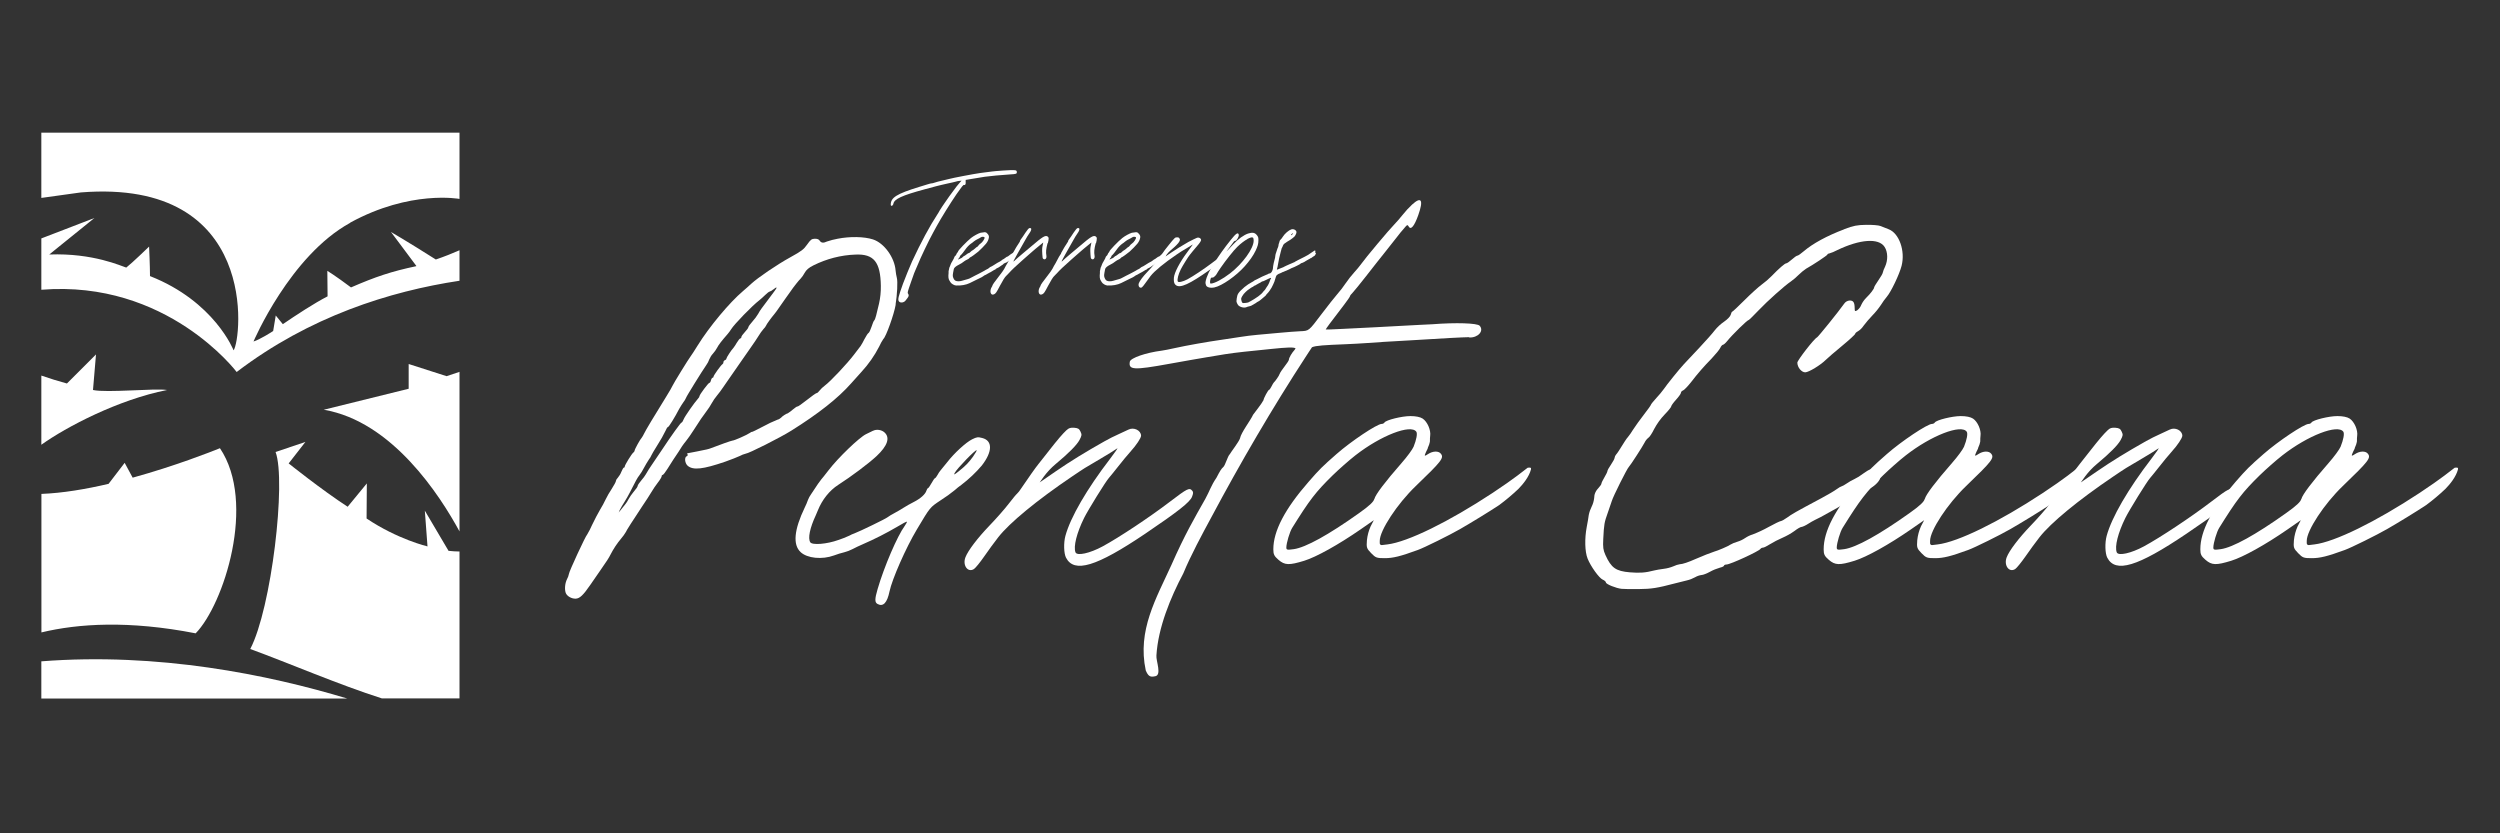 <svg xmlns="http://www.w3.org/2000/svg" id="Capa_1" viewBox="0 0 300 100"><rect x="0" y="0" width="300" height="100" fill="#333333" stroke="none"/><defs><style>      .st0 {        fill: #fff;      }    </style></defs><g><path class="st0" d="M11.16,46.79l.36-4.26-3.49,3.49c-1.03-.28-2.06-.6-3.07-.95v8.3c2.99-2.14,9.25-5.42,15.09-6.57-1.46-.23-7.24.37-8.89,0Z"></path><path class="st0" d="M49.04,43.69v2.96s-10.19,2.52-10.19,2.52c8.22,1.39,13.95,10.29,16.29,14.6v-19.15l-1.55.52-4.55-1.46Z"></path><path class="st0" d="M42.02,26.72c7.23-3.96,13.12-2.85,13.12-2.85v-7.95H4.96v7.83l4.75-.66c21.47-1.71,19.28,17.63,18.32,18.95,0,0-2.28-5.86-10.03-8.91,0-1.2-.11-3.54-.11-3.54,0,0-2.02,1.96-2.74,2.52-.55-.16-3.96-1.77-9.24-1.57l5.42-4.38-6.37,2.45v6.16c15.09-1.22,23.44,9.87,23.44,9.87,8.73-6.66,18.38-9.69,26.74-10.95v-3.66c-.84.37-1.81.76-2.84,1.11-3.6-2.28-5.38-3.3-5.38-3.3l3.04,4.07s0,.02-.01.03c-2.98.63-4.89,1.27-7.83,2.55-1.89-1.42-2.84-1.99-2.84-1.99l.03,3.06c-1.58.81-3.84,2.29-5.37,3.34l-.85-1.04-.31,1.86c-.12.09-1.62,1.04-2.36,1.26,0,0,4.37-10.28,11.6-14.24Z"></path><path class="st0" d="M4.96,79.36v4.46h36.7c-9.51-2.87-22.69-5.55-36.7-4.46Z"></path><path class="st0" d="M53.83,66.11l-2.85-4.83.32,4.29s-3.59-.85-7.31-3.35l.03-4.21-2.3,2.8c-3.1-2.01-7.08-5.2-7.08-5.2l2.01-2.58-3.58,1.21c1.29,3.48-.49,18.77-3.04,23.64,4.49,1.64,10.73,4.32,15.8,5.93h9.31v-17.63c-.43,0-.86-.03-1.31-.08Z"></path><path class="st0" d="M26.38,53.79c-1.06.43-5.38,2.13-10.46,3.53l-.96-1.78-1.93,2.52c-2.72.64-5.52,1.11-8.06,1.21v16.62c4.41-1.06,10.48-1.46,18.51.11,3.37-3.45,7.33-15.67,2.91-22.22Z"></path></g><g><path class="st0" d="M107.48,36.57c-.19,1.14-1.17,3.87-1.48,4.11-.19.28-.35.58-.49.89-.57,1.11-1.29,2.14-2.13,3.05-.38.42-.94,1.04-1.24,1.38-1.59,1.8-3.92,3.63-7.17,5.67-1.35.85-5.15,2.76-5.49,2.77-.24.06-.47.15-.69.27-.29.14-1.08.45-1.76.69-2.68.92-3.86,1.05-4.51.49-.34-.3-.42-1.01-.12-1.14.11-.04.15-.14.11-.21-.04-.07-.07-.13-.05-.14.02,0,.53-.1,1.15-.22,1.21-.24,1.39-.28,1.68-.39,1-.39,2.49-.92,2.61-.92.21,0,1.72-.67,2.05-.9.15-.11.28-.17.28-.14,0,.03.61-.26,1.36-.66.55-.3,1.11-.57,1.69-.8.17-.04.32-.13.45-.25.12-.16.66-.51.8-.52.21-.13.41-.28.59-.44.28-.24.54-.41.58-.38.04.03.53-.31,1.11-.77.58-.46,1.11-.84,1.19-.84.08,0,.22-.13.32-.27.19-.24.42-.45.66-.63.7-.52,2.69-2.64,3.53-3.75.38-.51.74-.97.77-1.01.16-.25.31-.52.44-.79.21-.4.43-.74.51-.77.07-.03.23-.36.35-.73s.26-.72.32-.76c.06-.04.16-.3.23-.58.07-.28.23-.93.35-1.44.16-.7.23-1.41.22-2.13-.04-2.87-.84-3.86-3.05-3.76-1.75.06-3.46.51-5.03,1.29-.59.3-.85.52-1.08.93-.13.24-.29.47-.47.67-.18.16-.86,1.01-1.2,1.52-.13.19-.4.57-.6.84-.2.27-.54.76-.77,1.1s-.5.71-.6.82c-.31.36-.96,1.25-.96,1.33-.08.16-.18.3-.31.42-.22.26-.42.53-.59.82-.15.26-.62.95-1.03,1.53-.41.58-.86,1.22-.99,1.42-.9,1.31-1.79,2.59-1.84,2.65-.04.04-.22.3-.4.58-.24.35-.49.7-.76,1.02-.23.28-.44.58-.61.89-.18.33-.39.65-.62.95-.52.69-.76,1.05-1.53,2.25-.31.49-.73,1.09-.93,1.33-.17.21-.34.43-.49.65-.13.22-.59.94-1.04,1.59-.15.22-.47.73-.71,1.12-.24.39-.5.72-.57.72-.08.02-.13.09-.12.16,0,.09-.19.42-.45.75s-.6.84-.78,1.15c-.18.31-.67,1.07-1.1,1.7-1.11,1.67-1.96,3-1.96,3.08-.17.28-.35.54-.56.78-.51.6-.94,1.26-1.3,1.96-.16.33-.48.84-1.18,1.83-.39.56-.85,1.23-1.25,1.81-.84,1.22-1.25,1.6-1.72,1.63-.49.03-1.06-.29-1.21-.68-.16-.44-.1-1.16.15-1.66.11-.2.19-.41.23-.63,0-.25,2-4.57,2.19-4.73.22-.37.42-.75.59-1.15.28-.59.72-1.43.97-1.85.24-.39.46-.79.65-1.2.21-.43.45-.85.72-1.25.29-.45.52-.88.52-.97.03-.15.11-.28.22-.38.18-.22.33-.46.43-.72.11-.28.25-.51.31-.51.07,0,.11-.07.1-.13,0-.17.85-1.56,1.04-1.68.08-.06.14-.15.15-.25,0-.14.68-1.37.83-1.5.11-.16.21-.32.29-.5.2-.42,1.15-2.01,2.67-4.46.37-.59.7-1.17.74-1.28.08-.22,1.95-3.26,2.19-3.56.09-.11.46-.68.83-1.28,1.4-2.26,3.83-5.17,5.45-6.54.29-.25.74-.64.98-.87.79-.73,3.09-2.3,4.69-3.18,1.36-.75,1.62-.95,2.03-1.54.41-.58.54-.68.91-.69.3,0,.48.06.59.23.18.28.45.31.88.1.42-.14.84-.25,1.28-.33,1.47-.29,3.18-.26,4.23.08,1.34.43,2.6,2.17,2.72,3.74.03.3.08.59.15.88.12.43.04,2.01-.15,3.18ZM92.79,34.73c-.12.12-.27.2-.43.26-.07,0-.32.19-.55.42-.22.22-.45.42-.69.62-.82.62-3.02,2.88-3.39,3.49-.13.2-.26.39-.42.57-.72.82-1.1,1.32-1.24,1.61-.14.27-.32.51-.52.74-.19.2-.33.44-.44.69-.08.24-.2.46-.35.67-.51.73-2.44,3.85-2.43,3.93-.08.19-.19.37-.32.53-.18.26-.35.53-.51.81-.51.99-1.24,2.17-1.34,2.17-.07,0-.19.19-.28.42-.28.57-.59,1.13-.94,1.67-.43.69-.78,1.28-.78,1.32-.07.17-.16.32-.28.47-.22.33-.42.68-.61,1.03-.16.31-.34.61-.55.89-.21.25-.45.69-1.12,2.02-.17.34-.48.88-.69,1.21-.19.29-.37.6-.53.91l-.14.32.26-.32c.14-.18.37-.47.52-.65.16-.2.3-.41.41-.64.15-.26.32-.52.51-.75.19-.24.41-.52.47-.6.06-.08.1-.17.12-.27,0-.06.21-.38.48-.69.18-.2.34-.42.48-.65.23-.4.47-.79.74-1.17.41-.61.96-1.42,1.23-1.82,1.09-1.65,2.22-3.22,2.32-3.23.06,0,.18-.18.26-.4.13-.34,1.26-1.96,1.75-2.51.08-.07.13-.17.15-.27,0-.17,1.08-1.61,1.19-1.59.06.01.14-.12.18-.29.04-.17.13-.31.19-.32.07,0,.12-.06.12-.13,0-.15.93-1.44,1.09-1.51.07-.05.11-.14.1-.22,0-.11.08-.21.18-.25.11-.04.19-.13.18-.2,0-.11.64-1.09.83-1.26.15-.19.28-.4.4-.61.17-.29.37-.54.44-.54.08-.02.13-.09.12-.16,0-.09.19-.36.42-.6s.42-.5.42-.58c0-.08.22-.39.51-.71.25-.28.48-.58.67-.9.12-.23.26-.45.41-.65.14-.18.47-.62.74-.99s.63-.86.82-1.1c.37-.48.29-.56-.17-.17Z"></path><path class="st0" d="M104.78,51.69c.4-.21,1.02-.12,1.37.21.68.63.35,1.6-.96,2.83-.94.88-3.05,2.46-4.61,3.46-1.03.66-1.92,1.77-2.43,3.04-.07.18-.19.45-.25.59-.72,1.54-.97,2.77-.67,3.25.23.37,1.99.23,3.37-.27.45-.15.89-.32,1.32-.52.19-.11.39-.2.6-.27.69-.26,3.74-1.74,3.97-1.93.25-.18.52-.34.79-.48.33-.17.83-.47,1.13-.66.3-.19.85-.51,1.24-.7.81-.41,1.39-.93,1.52-1.36.05-.16.14-.3.19-.3s.24-.27.42-.6c.18-.33.37-.6.42-.6s.18-.17.3-.38c.1-.2.23-.39.37-.56.09-.1.44-.53.79-.97.86-1.11,2.25-2.38,2.99-2.75.57-.28.69-.3,1.22-.16,1.26.32,1.24,1.64-.05,3.3-.73.86-1.55,1.63-2.45,2.32-.28.19-.54.41-.79.63-.53.43-1.08.83-1.65,1.19-1.37.92-1.26.78-2.91,3.54-1.31,2.19-2.97,5.96-3.28,7.44-.28,1.36-.76,1.86-1.43,1.5-.35-.19-.35-.58,0-1.78.79-2.71,2.36-6.36,3.26-7.6.17-.24.29-.47.26-.5s-.53.22-1.11.58c-1.36.8-2.76,1.51-4.21,2.14-.37.16-.91.41-1.2.57-.31.16-.65.29-.99.38-.42.1-.83.23-1.23.38-1.44.53-3.22.35-4.02-.4-.95-.89-.78-2.68.5-5.35.15-.3.28-.6.39-.92.09-.23.21-.45.36-.66.69-1.06,1.15-1.72,1.23-1.79.05-.04.45-.55.9-1.13,1.12-1.46,3.65-3.9,4.47-4.3.37-.18.74-.36.86-.42h0ZM116.81,54.72c.25-.35.42-.66.39-.69-.12-.12-2.35,2.18-2.63,2.71-.15.28-.08.26.47-.18.84-.67,1.22-1.06,1.77-1.83Z"></path><path class="st0" d="M127.99,51.62c.27-.26.47-.32.91-.29.47.04.6.12.76.46.18.38.16.47-.12,1.01-.32.6-1.29,1.58-2.89,2.91-.51.43-.96.91-1.36,1.44l-.53.74,1.99-1.37c1.78-1.22,3.38-2.2,5.85-3.6.42-.24,1.18-.62,1.68-.84.49-.22,1.01-.46,1.14-.53.64-.32,1.49.09,1.51.73,0,.28-.55,1.12-1.31,1.96-.32.35-.98,1.15-1.48,1.79-.51.64-.98,1.23-1.07,1.32-.37.4-2.5,3.84-2.98,4.81-.88,1.78-1.3,3.44-1.03,4.12.18.46,1.72.12,3.27-.72,1.99-1.08,5.63-3.5,8.03-5.33,2.15-1.64,2.37-1.75,2.72-1.33.13.16.12.31-.04.72-.25.64-1.7,1.78-5.62,4.43-5.87,3.96-8.52,4.76-9.5,2.87-.26-.5-.3-1.78-.07-2.62.6-2.22,2.58-5.63,5.38-9.27.6-.79.98-1.34.83-1.22-.15.12-1.02.66-1.92,1.19-2.15,1.26-1.92,1.12-3.51,2.19-4.2,2.84-7.49,5.55-8.84,7.28-.44.56-1.2,1.6-1.69,2.31s-1.04,1.38-1.22,1.5c-.73.48-1.4-.43-1.03-1.4.31-.81,1.45-2.31,2.88-3.8.81-.84,1.86-2.03,2.33-2.65.47-.61.91-1.14.96-1.16.19-.19.36-.4.5-.63.9-1.33,1.77-2.56,2.09-2.95.18-.23.75-.94,1.27-1.61,1.04-1.33,1.6-1.99,2.11-2.47h0Z"></path><path class="st0" d="M176.3,40.46c-.22,0-1.26.04-2.32.1-1.05.07-3.17.19-4.71.28-3.34.19-3.55.2-5.16.32-.69.05-1.9.12-2.71.15-2.47.1-3.51.16-3.96.36-.13.2-.26.4-.4.6-.06.09-.16.25-.28.43-4.1,6.29-7.9,12.81-11.43,19.43-1.06,1.96-2.45,4.53-3.33,6.67-1.54,2.9-3.03,6.52-3.23,9.85-.07.65.71,2.44-.21,2.51-.55.12-.78-.03-1.07-.71-1.03-4.81,1.25-8.63,3.09-12.68,1.6-3.63,2.73-5.55,4.06-7.91.53-.96.67-1.56,1.34-2.54.43-.83.57-1.06.82-1.28.25-.24.51-1.28.77-1.53.22-.37,1.09-1.48,1.23-1.91.14-.71,1.24-2.11,1.57-2.83.33-.46.99-1.26,1.25-1.75,0-.2.56-1.24.67-1.24.12,0,.49-.84.56-.87.18-.15.68-.89.69-1.01.18-.47,1.12-1.49,1.13-1.75,0-.21.36-.82.67-1.15.04-.06.08-.13.13-.19-.17-.17-1.04-.13-2.88.06-1.07.11-2.54.26-3.29.34s-1.79.21-2.32.3c-.53.09-1.51.26-2.17.36-.67.11-2.69.46-4.5.79-4.29.78-4.91.74-4.73-.26.08-.44,1.93-1.08,3.82-1.32.25-.03.96-.17,1.58-.31,1.39-.31,3.93-.76,5.63-1,.7-.1,1.72-.25,2.25-.34.53-.09,1.44-.2,2.01-.25.57-.05,1.75-.16,2.64-.24.88-.08,1.99-.17,2.48-.19,1.11-.05,1.02.02,2.61-2.08.74-.98,1.59-2.05,1.88-2.38.36-.41.7-.85,1-1.3.31-.46.66-.89,1.03-1.31.31-.33.59-.68.86-1.04.4-.59,3.41-4.18,3.94-4.7.23-.23.68-.75,1-1.15.35-.44.73-.86,1.14-1.24,1.12-1.02,1.39-.56.74,1.27-.48,1.34-.89,1.82-1.15,1.36-.12-.22-.18-.21-.38.02-.5.57-.82.96-1.1,1.34-.17.22-.76.98-1.32,1.67s-1.6,2.02-2.31,2.93-1.44,1.8-1.61,1.98c-.18.17-.32.36-.32.42,0,.06-.33.54-.73,1.06-1.64,2.13-2.21,2.91-2.18,2.94.02.02.89-.02,1.94-.07,1.05-.06,2.85-.15,3.99-.2,1.14-.06,2.65-.14,3.35-.18.7-.04,1.64-.09,2.07-.11.43-.01,1.09-.05,1.44-.07,2.83-.22,5.4-.14,5.68.18.55.62-.19,1.45-1.25,1.41Z"></path><path class="st0" d="M183.72,56.32c-.23.89-.94,1.77-1.51,2.35-.73.69-1.5,1.34-2.31,1.94-1.18.78-3.2,2.02-4.69,2.88-1.23.71-4.32,2.24-5.08,2.51-2.08.76-2.97.98-3.95.98-.97,0-1.1-.04-1.64-.6-.54-.56-.58-.67-.51-1.55.06-.58.21-1.15.45-1.68l.38-.73-1.61,1.12c-2.63,1.82-5.29,3.3-6.74,3.75-1.82.56-2.34.54-3.09-.11-.52-.45-.62-.66-.62-1.27,0-2.18,1.38-4.83,4.23-8.09,1.36-1.56,1.63-1.82,3.36-3.34,1.73-1.52,4.85-3.61,5.41-3.61.13,0,.26-.06.34-.17.18-.3,2.09-.77,3.11-.77.65,0,1.18.11,1.47.3.56.37,1.01,1.39.9,2.09-.06.4.02.64-.08.87-.03.21-.2.47-.23.67-.12.22-.22.44-.31.67-.07.21,0,.2.38-.05.55-.36,1.23-.39,1.51-.05.43.51.12.9-2.99,3.89-2.23,2.14-4.34,5.35-4.33,6.59v.28c0,.06.03.13.08.17.05.04.11.06.18.05l.66-.08c2.42-.29,7.36-2.71,12.61-6.17,1.15-.76,2.48-1.69,2.98-2.08.35-.27.82-.64,1.24-.95.04,0,.09,0,.13-.02h0s.02,0,.02,0c0,0,.04,0,.07,0,.04,0,.1.02.11.02,0,0,.01,0,.02,0h0s.03.02.05.04c0,.04,0,.08,0,.12ZM164.93,59.87c.12-.51,1.25-2.01,3.27-4.32.66-.75,1.29-1.61,1.43-1.94.34-.84.48-1.58.33-1.8-.65-.95-4.28.46-7.31,2.83-.77.6-2,1.69-2.73,2.4-2.03,1.99-2.77,2.95-4.86,6.31-.29.46-.69,1.8-.7,2.34,0,.3.09.32.89.21,1.43-.2,4.18-1.72,7.83-4.32,1.27-.9,1.76-1.37,1.84-1.72Z"></path><path class="st0" d="M221.34,27.49c1.08-.41,1.5-.49,2.61-.51.73-.01,1.49.05,1.7.14.21.09.65.26.99.39,1.26.48,2.01,2.6,1.55,4.39-.27,1.04-1.26,3.11-1.77,3.71-.26.31-.49.63-.7.97-.31.46-.66.89-1.04,1.28-.38.39-.73.81-1.06,1.24-.17.26-.4.49-.66.65-.18.09-.34.23-.34.31s-.71.73-1.58,1.45c-.87.72-1.75,1.47-1.94,1.67-.63.63-2.04,1.49-2.47,1.5-.45,0-.94-.59-.95-1.16,0-.28,2.03-2.9,2.36-3.03.13-.05,2.65-3.17,3.24-4.02.15-.24.4-.39.68-.41.44,0,.59.22.6.91,0,.4.04.42.3.27.22-.17.39-.39.49-.65.15-.33.36-.62.62-.88.49-.47.93-1.06.93-1.23,0-.06.23-.45.51-.85.28-.4.51-.8.51-.87.06-.26.16-.5.28-.74.37-.8.35-1.77-.05-2.39-.7-1.09-2.95-.93-5.69.39-.32.17-.65.31-.99.41-.09,0-.16.05-.19.13-.04.11-1.69,1.21-2.54,1.68-.32.22-.62.46-.9.74-.29.29-.6.56-.94.8-.73.49-2.8,2.33-3.87,3.46-.59.62-1.13,1.15-1.17,1.15-.18,0-1.99,1.78-2.6,2.54-.2.25-.41.43-.5.44-.08,0-.24.17-.33.38-.1.21-.57.78-1.05,1.29-.87.88-1.68,1.81-2.43,2.79-.41.52-.85.98-.99,1.03-.13.04-.23.14-.25.28,0,.1-.26.47-.58.82-.32.35-.58.71-.58.8,0,.09-.36.54-.81,1-.49.51-.9,1.09-1.24,1.72-.24.49-.54.96-.68,1.04-.2.16-.36.36-.47.59-.23.46-1.73,2.78-1.89,2.92-.21.19-1.88,3.53-2.04,4.08-.06.21-.28.85-.49,1.43-.41,1.14-.45,1.35-.54,3.14-.05,1.01-.01,1.31.26,1.92.7,1.55,1.25,1.94,2.94,2.08,1.2.1,1.85.05,2.94-.23.2-.05.7-.14,1.11-.19.42-.05.82-.16,1.21-.32.23-.11.47-.19.72-.23.31,0,1.08-.26,1.92-.64.66-.3,2-.82,2.23-.88.37-.09,1.75-.68,1.9-.82.26-.15.54-.27.83-.35.34-.1.66-.25.96-.45.28-.19.59-.34.92-.44.65-.25,1.29-.55,1.9-.89.7-.39,1.36-.7,1.47-.71s.44-.19.77-.43c.54-.4.95-.64,4.12-2.33.73-.39,1.55-.87,1.8-1.06.25-.19.53-.34.6-.35s.38-.17.66-.37c.27-.19.56-.35.86-.49.37-.18.71-.39,1.03-.64.38-.28.78-.52.89-.52.37,0,1.19.65,1.2.96,0,.33-.58.97-1.17,1.27-.58.29-1.93,1.1-2.5,1.49-.28.2-1.09.67-1.78,1.05-.69.38-1.46.8-1.7.94-.24.13-.54.28-.66.33-.28.14-.55.29-.81.46-.32.21-.69.38-.82.39-.13,0-.51.22-.84.48-.46.33-.95.6-1.47.83-.51.22-1.01.48-1.49.77-.34.22-.72.41-.84.41-.12,0-.23.06-.3.15-.17.28-3.6,1.86-4.06,1.87-.17,0-.31.07-.31.14,0,.07-.22.18-.49.24-.41.12-.81.28-1.19.49-.38.21-.84.39-1.01.39-.28.04-.54.13-.78.27-.31.17-.64.3-.99.38-.28.06-.96.23-1.48.37-2.05.54-2.77.66-4.3.67-.88.01-1.8,0-2.05-.03-.67-.07-1.87-.56-1.88-.76,0-.1-.18-.26-.38-.34-.44-.19-1.45-1.6-1.82-2.53-.33-.83-.37-2.4-.1-3.81.11-.57.22-1.21.24-1.42.07-.35.19-.69.35-1.01.16-.32.26-.67.3-1.03,0-.46.18-.87.59-1.29.15-.16.28-.36.28-.44,0-.08.16-.42.36-.75s.36-.67.36-.75c0-.09.19-.44.43-.78.24-.35.43-.71.43-.81.02-.15.08-.28.18-.39.12-.14.22-.29.32-.44.58-.95,1-1.58,1.09-1.65.22-.27.42-.56.6-.86.27-.42.87-1.26,1.33-1.85.46-.59.84-1.12.84-1.18,0-.05.3-.43.66-.82.32-.34.62-.7.9-1.08.3-.46,1.83-2.36,2.39-2.96.23-.25,1.06-1.14,1.86-1.98.79-.84,1.62-1.78,1.84-2.08.32-.4.7-.75,1.12-1.04.42-.29.76-.64.81-.85.05-.2.13-.36.18-.36.05,0,.72-.63,1.47-1.38.75-.75,1.69-1.6,2.05-1.86.43-.31.83-.66,1.2-1.03.88-.91,1.59-1.53,1.76-1.53.09,0,.39-.21.67-.46s.57-.46.66-.46c.09,0,.44-.24.77-.53,1.09-.93,2.78-1.85,4.84-2.63h0Z"></path><path class="st0" d="M249.76,56.32c-.23.89-.94,1.77-1.51,2.35-.73.69-1.5,1.34-2.31,1.94-1.18.78-3.2,2.02-4.69,2.88-1.23.71-4.32,2.24-5.08,2.51-2.08.76-2.97.98-3.95.98-.97,0-1.1-.04-1.64-.6-.54-.56-.58-.67-.51-1.55.06-.58.21-1.15.45-1.68l.38-.73-1.61,1.12c-2.63,1.82-5.29,3.3-6.74,3.75-1.82.56-2.34.54-3.09-.11-.52-.45-.62-.66-.62-1.27,0-2.18,1.38-4.83,4.23-8.09,1.36-1.56,1.63-1.82,3.36-3.34,1.73-1.52,4.85-3.61,5.41-3.61.13,0,.26-.06.34-.17.18-.3,2.1-.77,3.11-.77.65,0,1.18.11,1.47.3.56.37,1.01,1.39.9,2.09-.06.4.02.64-.08.87-.03.21-.2.47-.23.67-.12.22-.22.44-.31.67-.07.21,0,.2.38-.05.55-.36,1.23-.39,1.51-.05.43.51.12.9-2.99,3.89-2.23,2.14-4.34,5.35-4.33,6.59v.28c0,.06.03.13.08.17.05.04.11.06.18.05l.66-.08c2.42-.29,7.36-2.71,12.61-6.17,1.15-.76,2.48-1.69,2.98-2.08.35-.27.82-.64,1.23-.95.04,0,.09,0,.13-.02h0s.02,0,.02,0c0,0,.04,0,.07,0,.04,0,.1.02.11.02,0,0,.01,0,.02,0h0s.03.02.05.04c0,.04,0,.08,0,.12ZM230.98,59.87c.12-.51,1.25-2.01,3.27-4.32.66-.75,1.29-1.61,1.43-1.94.34-.84.48-1.58.33-1.8-.65-.95-4.28.46-7.31,2.83-.77.6-2,1.69-2.73,2.4-2.03,1.99-2.77,2.95-4.86,6.31-.29.46-.69,1.8-.7,2.34,0,.3.09.32.89.21,1.43-.2,4.18-1.72,7.83-4.32,1.27-.9,1.76-1.37,1.84-1.72Z"></path><path class="st0" d="M252.93,51.62c.27-.26.47-.32.91-.29.47.04.6.12.76.46.18.38.16.47-.12,1.01-.32.6-1.29,1.58-2.89,2.91-.51.43-.96.91-1.36,1.44l-.53.74,2-1.37c1.78-1.22,3.38-2.2,5.85-3.6.42-.24,1.18-.62,1.68-.84.49-.22,1.01-.46,1.14-.53.64-.32,1.49.09,1.51.73,0,.28-.55,1.12-1.31,1.96-.32.35-.98,1.15-1.48,1.79-.51.64-.98,1.23-1.07,1.32-.37.4-2.5,3.84-2.98,4.81-.88,1.78-1.3,3.44-1.03,4.12.18.46,1.72.12,3.27-.72,1.99-1.08,5.63-3.5,8.03-5.33,2.15-1.64,2.37-1.75,2.72-1.33.13.16.12.31-.04.72-.25.64-1.7,1.78-5.62,4.43-5.87,3.96-8.52,4.76-9.5,2.87-.26-.5-.3-1.78-.07-2.62.6-2.22,2.58-5.63,5.38-9.27.6-.79.98-1.34.83-1.22-.15.12-1.02.66-1.92,1.19-2.15,1.26-1.92,1.12-3.51,2.19-4.2,2.84-7.49,5.55-8.84,7.28-.44.56-1.2,1.6-1.69,2.31-.49.7-1.04,1.38-1.22,1.5-.73.48-1.4-.43-1.03-1.4.31-.81,1.45-2.31,2.88-3.8.81-.84,1.86-2.03,2.33-2.65.47-.61.91-1.14.96-1.16.19-.19.36-.4.5-.63.9-1.33,1.77-2.56,2.09-2.95.18-.23.75-.94,1.27-1.61,1.04-1.33,1.6-1.99,2.11-2.47h0Z"></path><path class="st0" d="M294.96,56.32c-.23.89-.94,1.77-1.51,2.35-.73.69-1.5,1.34-2.31,1.94-1.18.78-3.2,2.02-4.69,2.88-1.23.71-4.32,2.24-5.08,2.51-2.08.76-2.97.98-3.95.98-.97,0-1.1-.04-1.64-.6-.54-.56-.58-.67-.51-1.55.06-.58.21-1.15.45-1.68l.38-.73-1.61,1.12c-2.63,1.82-5.29,3.3-6.74,3.75-1.82.56-2.34.54-3.09-.11-.52-.45-.62-.66-.62-1.27,0-2.18,1.38-4.83,4.23-8.09,1.36-1.56,1.63-1.82,3.36-3.34,1.73-1.52,4.85-3.61,5.41-3.61.13,0,.26-.06.34-.17.18-.3,2.09-.77,3.11-.77.65,0,1.18.11,1.47.3.56.37,1.01,1.39.9,2.09-.06.4.02.64-.08.87-.03.21-.2.47-.23.67-.12.22-.22.44-.31.67-.07.21,0,.2.38-.05.55-.36,1.23-.39,1.51-.05.43.51.12.9-2.99,3.89-2.23,2.14-4.34,5.35-4.33,6.59v.28c0,.06.03.13.08.17.05.04.11.06.18.05l.66-.08c2.42-.29,7.36-2.71,12.61-6.17,1.15-.76,2.48-1.69,2.98-2.08.35-.27.82-.64,1.24-.95.04,0,.09,0,.13-.02h0s.02,0,.02,0c0,0,.04,0,.07,0,.04,0,.1.02.11.02,0,0,.01,0,.02,0h0s.03.02.05.04c0,.04,0,.08,0,.12ZM276.17,59.87c.12-.51,1.25-2.01,3.27-4.32.66-.75,1.29-1.61,1.43-1.94.34-.84.48-1.58.33-1.8-.65-.95-4.28.46-7.31,2.83-.77.6-2,1.69-2.73,2.4-2.03,1.99-2.77,2.95-4.86,6.31-.29.46-.69,1.8-.7,2.34,0,.3.09.32.89.21,1.43-.2,4.18-1.72,7.83-4.32,1.27-.9,1.76-1.37,1.84-1.72Z"></path></g><g><path class="st0" d="M122.02,20.67c0,.19-.09.22-.82.26-.99.06-2.46.2-3.02.28-1.09.17-1.4.22-1.83.3l-.47.08v.25c.03.27-.06.41-.2.35-.08-.03-.31.26-.89,1.1-.74,1.08-1.86,2.88-2.39,3.85-.08.14-.25.46-.4.73-.56,1.01-1.54,3.07-1.9,3.97-.09.22-.2.48-.25.58-.09.18-.15.34-.53,1.43-.42,1.21-.44,1.27-.35,1.39.11.16.1.3-.06.51-.08.1-.18.24-.23.3-.2.28-.65.34-.81.11-.15-.21-.08-.53.5-2.14.17-.48.88-2.21,1.08-2.65,1.05-2.26,2.12-4.25,3.04-5.65.1-.14.18-.29.26-.44.1-.17.21-.34.32-.5.15-.21.28-.4.28-.41,0-.02.31-.46.57-.82.08-.1.23-.31.34-.46.33-.47.8-1.07.97-1.24l.16-.17-.28.03c-.13.01-.27.04-.4.08-.13.04-.26.07-.4.1-.15.03-.48.1-.73.16s-.54.12-.65.15c-.18.04-.63.15-1.98.52-2.73.74-3.63,1.16-3.74,1.72-.05.27-.32.37-.32.11,0-.84.72-1.29,3.38-2.11.36-.11.82-.25,1.04-.32.21-.07.43-.12.49-.12.07,0,.15-.02.21-.04.18-.07.77-.23,1.32-.35.28-.06.56-.13.63-.15.28-.09,2.94-.6,3.68-.7.52-.07,1.2-.16,1.4-.18.11-.01.32-.03.47-.05.15-.02.57-.05.93-.07,1.47-.09,1.58-.08,1.58.21Z"></path><path class="st0" d="M121.71,30.33c.08.14.08.3.01.44-.27.28-.59.51-.92.71-.14.04-.4.17-.4.21,0,.02-.09.09-.2.15-.09.05-.18.11-.26.18-.08.06-.17.11-.27.15-.11.05-.2.11-.2.13,0,.03-.03.05-.06.05-.03,0-.18.08-.33.18-.15.1-.3.18-.32.18s-.14.07-.27.15c-.13.08-.25.15-.28.15s-.12.06-.21.13c-.13.09-.26.17-.41.23-.1.04-.2.09-.29.14-.04.03-.23.12-.93.46-.43.21-1.03.32-1.63.29-.22,0-.59-.22-.68-.39-.02-.05-.08-.14-.13-.21-.12-.17-.15-.47-.1-.89,0-.07.01-.15,0-.22.03-.14.06-.29.09-.43.02-.05.04-.1.07-.15.04-.09.08-.19.11-.29.02-.05.05-.1.07-.15.02-.02.03-.04.04-.06.04-.07.12-.22.19-.34s.12-.24.12-.27.05-.11.11-.15c.06-.05.11-.12.14-.2.02-.07.06-.14.11-.19.04-.04.07-.08.09-.14,0-.13,1.04-1.21,1.55-1.62.31-.25.91-.57,1.15-.63.06-.01.23-.04.37-.05l.14-.02s.08.02.12.03h0s.04.02.07.03l.13.13q.2.2.17.44c-.04.27-.15.51-.35.76-.13.17-.7.75-.92.94-.29.25-.91.69-.97.69-.02,0-.07.04-.1.09-.03.05-.15.13-.27.18-.12.05-.23.12-.33.19-.21.17-.44.32-.69.44-.3.14-.56.36-.58.5-.15.74-.15.8-.08,1.02.1.29.23.41.46.44.27.03.43.01.84-.12.2-.06.41-.12.46-.13.1-.02.24-.08.49-.22.1-.06.26-.14.36-.19.1-.05.26-.13.36-.18.1-.05.29-.15.42-.22.3-.16.45-.24.53-.3.05-.03.11-.06.16-.08.09-.04.17-.09.24-.16.08-.07.17-.13.2-.13s.19-.09.36-.2c.14-.1.28-.19.43-.27.27-.13.4-.21.52-.31.06-.06.14-.11.16-.11s.15-.08.27-.18c.12-.1.23-.16.25-.15s.08-.03.15-.09c.15-.13.32-.24.49-.34.03-.02.05-.03.08-.05.02,0,.04.02.07.02.01,0,.02,0,.03,0h0ZM115.08,30.95c-.15.22-.14.24.05.12.07-.04.14-.07.21-.09.03,0,.12-.06.18-.13.07-.07.15-.13.17-.13.06-.02.12-.06.17-.1.27-.21.33-.25.4-.25.04,0,.14-.07.22-.16.07-.07.15-.14.24-.18.05-.02.18-.12.29-.22.11-.11.22-.19.25-.19s.09-.07.15-.15c.07-.1.16-.18.26-.25.22-.13.52-.6.48-.72-.04-.11-.33-.12-.45-.02-.12.08-.25.15-.38.21-.17.08-.33.18-.48.3-.1.09-.21.18-.33.25-.21.14-.52.47-.67.7-.15.23-.5.66-.58.71-.03.02-.06.05-.06.09,0,.03-.05.13-.11.22h0Z"></path><path class="st0" d="M125.71,29.17c-.19.74-.22,1.06-.14,1.53.05.32-.17.53-.38.36-.07-.06-.09-.13-.11-.51-.04-.63-.03-.8.05-1.14.03-.1.05-.21.06-.31-.14.11-.28.22-.42.34-.22.19-.45.38-.51.42-.1.07-.19.15-.28.24-.1.09-.38.34-.63.55s-.46.4-.49.43-.15.14-.29.26c-.58.5-1.26,1.15-1.48,1.41-.11.13-.23.25-.36.37-.12.09-.42.57-.74,1.18-.42.81-.5.92-.71,1.02-.42.2-.58-.43-.24-.93.03-.03.04-.08.05-.12,0-.07.28-.49.8-1.14.27-.34.55-.73.62-.87.12-.24.28-.53.38-.68.03-.04.14-.26.26-.49.09-.18.19-.36.31-.53.05-.06.09-.13.09-.16s.05-.13.12-.24.15-.25.18-.32c.03-.07.07-.13.11-.19.03-.04.1-.15.16-.25.06-.1.15-.24.2-.31.05-.07.09-.15.09-.19,0-.04.02-.08.04-.1.11-.14.22-.29.32-.45.26-.41.34-.51.57-.82.13-.17.27-.22.38-.12.08.08,0,.32-.22.62-.09.12-.19.28-.23.35s-.22.38-.4.7c-.4.7-.55.96-.78,1.38-.1.18-.25.46-.34.62-.17.31-.18.38-.01.21.15-.15.5-.46.98-.86.22-.19.53-.45.69-.58.15-.13.32-.27.37-.31,1.33-1.14,1.65-1.33,1.92-1.17.17.11.18.26.04.82Z"></path><path class="st0" d="M131.49,29.17c-.19.74-.22,1.06-.14,1.53.05.32-.17.53-.38.36-.07-.06-.09-.13-.11-.51-.04-.63-.03-.8.05-1.14.03-.1.05-.21.06-.31-.14.11-.28.22-.42.34-.22.19-.45.38-.51.42-.1.07-.19.15-.28.24-.1.09-.38.34-.63.55s-.46.4-.49.43-.15.14-.29.26c-.58.5-1.26,1.15-1.48,1.41-.11.13-.23.25-.36.37-.12.09-.42.57-.74,1.18-.42.81-.5.92-.71,1.02-.42.2-.58-.43-.24-.93.03-.03.04-.08.05-.12,0-.07.28-.49.8-1.14.27-.34.55-.73.62-.87.12-.24.28-.53.38-.68.03-.04.14-.26.26-.49.09-.18.19-.36.31-.53.05-.06.09-.13.09-.16s.05-.13.12-.24.15-.25.18-.32c.03-.07.07-.13.11-.19.03-.04.1-.15.16-.25.06-.1.15-.24.2-.31.05-.07.09-.15.09-.19,0-.04.02-.08.04-.1.11-.14.22-.29.32-.45.26-.41.34-.51.57-.82.13-.17.27-.22.38-.12.08.08,0,.32-.22.62-.09.12-.19.28-.23.35s-.22.38-.4.7c-.4.7-.55.96-.78,1.38-.1.18-.25.46-.34.62-.17.31-.18.38-.01.21.15-.15.5-.46.98-.86.22-.19.53-.45.69-.58.15-.13.32-.27.37-.31,1.33-1.14,1.65-1.33,1.92-1.17.17.11.18.26.04.82Z"></path><path class="st0" d="M139.87,30.33c.08.14.08.3.01.44-.27.28-.59.51-.92.71-.14.04-.4.17-.4.21,0,.02-.09.09-.2.15-.09.05-.18.11-.26.18-.08.06-.17.11-.27.15-.11.05-.2.11-.2.13,0,.03-.03.05-.06.05-.03,0-.18.08-.33.18-.15.1-.3.18-.32.18s-.14.07-.27.15c-.13.08-.25.15-.28.15s-.12.06-.21.13c-.13.09-.26.17-.41.23-.1.04-.2.09-.29.14-.04.03-.23.12-.93.46-.43.21-1.03.32-1.63.29-.22,0-.59-.22-.68-.39-.02-.05-.08-.14-.13-.21-.12-.17-.15-.47-.1-.89,0-.07.01-.15,0-.22.03-.14.06-.29.09-.43.02-.05.04-.1.07-.15.04-.09.08-.19.11-.29.02-.05.05-.1.07-.15.02-.02.03-.04.04-.06.04-.07.12-.22.19-.34s.12-.24.12-.27.05-.11.11-.15c.06-.05.11-.12.14-.2.02-.07.06-.14.11-.19.04-.04.07-.08.09-.14,0-.13,1.04-1.21,1.55-1.62.31-.25.91-.57,1.15-.63.06-.01.23-.04.37-.05l.14-.02s.08.02.12.03h0s.04.02.07.03l.13.13q.2.2.17.44c-.04.27-.15.51-.35.76-.13.17-.7.75-.92.94-.29.25-.91.69-.97.69-.02,0-.07.04-.1.09-.03.05-.15.13-.27.18-.12.05-.23.12-.33.19-.21.17-.44.32-.69.44-.3.14-.56.36-.58.5-.15.74-.15.8-.08,1.02.1.29.23.41.46.44.27.03.43.01.84-.12.2-.06.41-.12.46-.13.1-.02.24-.08.49-.22.1-.06.26-.14.36-.19.1-.05.26-.13.36-.18.1-.05.29-.15.42-.22.3-.16.45-.24.53-.3.05-.03.11-.06.16-.08.09-.04.17-.09.24-.16.08-.07.17-.13.2-.13s.19-.09.36-.2c.14-.1.28-.19.43-.27.27-.13.4-.21.52-.31.06-.06.14-.11.16-.11s.15-.08.27-.18c.12-.1.23-.16.25-.15s.08-.03.15-.09c.15-.13.32-.24.49-.34.03-.02.05-.03.08-.05.02,0,.04.02.07.02.01,0,.02,0,.03,0h0ZM133.25,30.95c-.15.22-.14.24.05.12.07-.04.14-.07.21-.09.03,0,.12-.06.18-.13.07-.07.15-.13.17-.13.06-.02.12-.06.17-.1.27-.21.33-.25.4-.25.04,0,.14-.07.22-.16.07-.07.15-.14.24-.18.05-.02.18-.12.29-.22.11-.11.22-.19.25-.19s.09-.07.15-.15c.07-.1.16-.18.26-.25.22-.13.52-.6.48-.72-.04-.11-.33-.12-.45-.02-.12.08-.25.15-.38.21-.17.08-.33.18-.48.3-.1.09-.21.18-.33.25-.21.14-.52.47-.67.7-.15.23-.5.66-.58.71-.03.02-.06.05-.06.09,0,.03-.05.13-.11.22h0Z"></path><path class="st0" d="M140.96,28.58c.1-.09.17-.11.32-.1.16.01.21.04.27.16.06.13.06.16-.04.36-.11.21-.46.56-1.02,1.03-.18.15-.34.32-.48.51l-.19.26.71-.48c.63-.43,1.2-.78,2.07-1.28.15-.08.42-.22.59-.3.17-.08.36-.16.41-.19.23-.11.53.03.53.26,0,.1-.2.4-.46.69-.11.13-.35.41-.53.63-.18.23-.35.44-.38.47-.13.14-.89,1.36-1.06,1.71-.31.63-.46,1.22-.37,1.46.06.16.61.04,1.16-.25.7-.38,1.99-1.24,2.85-1.89.76-.58.84-.62.96-.47.05.06.04.11-.01.25-.09.23-.6.63-1.99,1.57-2.08,1.4-3.02,1.69-3.37,1.02-.09-.18-.1-.63-.02-.93.21-.79.91-1.99,1.91-3.29.21-.28.35-.47.29-.43s-.36.23-.68.42c-.76.45-.68.4-1.24.78-1.49,1.01-2.66,1.97-3.13,2.58-.16.2-.43.57-.6.82-.17.25-.37.49-.43.53-.26.17-.5-.15-.37-.5.11-.29.51-.82,1.02-1.35.29-.3.66-.72.83-.94.17-.22.32-.4.34-.41.07-.07.13-.14.18-.22.32-.47.63-.91.74-1.05.07-.08.27-.33.45-.57.37-.47.57-.7.75-.88h0Z"></path><path class="st0" d="M149.81,28.02c.53-.17.81-.1,1.07.27.11.16.13.25.13.55,0,.42-.09.72-.34,1.25-.29.6-.73,1.22-1.3,1.86-1.03,1.16-2.73,2.35-3.64,2.54-.51.11-.96-.02-1.02-.3-.02-.08-.04-.17-.05-.2-.03-.12.09-.62.24-.93.06-.12.11-.24.15-.36,0-.03.44-.8.64-1.11.61-.96,1.17-1.76,2.01-2.81.63-.79.87-.94.95-.62.05.2-.23.7-.4.73-.07,0-.13.04-.18.09-.1.12-.82,1.08-.87,1.16-.05.08.09-.07.78-.81.61-.66,1.26-1.13,1.83-1.32h0ZM149.68,28.7c-.33.17-.79.52-1.21.93-.42.4-1.4,1.64-1.97,2.47-.04.06-.17.25-.29.43-.12.18-.22.34-.22.36s-.08.13-.18.23c-.13.14-.22.19-.34.19-.14,0-.16.02-.21.19-.09.31-.07.53.03.53.42,0,1.4-.52,2.31-1.22,1.51-1.16,2.84-2.99,2.84-3.93,0-.15-.03-.3-.06-.34-.11-.11-.28-.07-.7.14Z"></path><path class="st0" d="M157.91,30.37s0,.02,0,.03c0,.01,0,.03-.01.04-.02.03-.04.07-.05.1,0,.02-.01.03-.02.05,0,0-.01.02-.02.03,0,0,0,0,0,0-.02.02-.04.04-.06.07-.14.08-.27.17-.4.27-.01,0-.02.01-.04.02,0-.01,0-.02,0-.02-.02,0-.04.02-.06.04-.01.02-.14.09-.28.16-.14.07-.28.15-.31.18-.05.06-.43.24-.5.24-.04,0-.07.03-.09.06-.04.04-.08.07-.13.09-.04.02-.18.09-.31.16-.13.07-.27.14-.33.16-.05.02-.2.08-.32.13s-.29.17-.38.19c-.15.04-.62.29-.65.28-.06,0-.11.03-.16.07-.06.04-.13.07-.2.09-.1.03-.19.07-.27.13-.13.08-.17.14-.21.27-.16.56-.22.72-.34.95-.07.15-.15.31-.18.36-.09.18-.38.58-.52.71-.07.07-.14.15-.14.17,0,.03-.07.09-.15.16-.08.06-.26.21-.4.34-.14.13-.33.26-.42.3-.09.04-.17.08-.17.1,0,.02-.11.08-.23.15-.1.05-.19.1-.28.16-.06.06-.36.17-.45.17-.08.01-.15.04-.22.07-.29.14-.82.02-1.04-.24-.06-.08-.1-.17-.14-.26-.07-.17-.07-.21-.02-.55.08-.54.18-.69.93-1.35.28-.23.58-.43.9-.6.09-.04.17-.09.24-.15.04-.04.1-.07.15-.09.07-.02.13-.05.19-.09.19-.12,1.12-.56,1.18-.56.06-.01.11-.04.15-.07.05-.04.11-.06.18-.07.15,0,.3-.17.38-.43.04-.13.06-.25.05-.26,0-.01,0-.12.03-.26.03-.13.06-.28.06-.32,0-.04.05-.22.1-.39.05-.16.08-.32.09-.48,0-.13.06-.25.1-.38.04-.15.09-.31.15-.46.04-.1.1-.21.12-.32,0-.09.02-.17.04-.25.02-.09.07-.17.09-.26,0-.02,0-.03,0-.05.03-.04.05-.08.06-.13.14-.13.26-.28.36-.45.21-.34.69-.75.99-.85.2-.07.43,0,.56.15.1.12.09.26-.04.51-.09.17-.16.25-.41.43-.1.08-.21.15-.32.22-.03,0-.52.32-.64.42-.07.07-.13.15-.16.25-.02.08-.06.15-.1.22-.04.06-.06.12-.07.19-.01.07-.06.23-.09.34-.08.25-.3,1.24-.34,1.57-.02.12-.04.25-.08.37-.03.08-.04.15-.03.16.01.01.14-.03.28-.1.12-.06.25-.11.38-.15.08-.02.15-.06.21-.1.05-.04.44-.2.47-.22.02-.03.28-.11.44-.19s.29-.13.29-.12c0,.01.05-.02.12-.08.07-.05.61-.32.73-.38.12-.06.3-.15.4-.2.33-.16.41-.21,1.19-.75,0,0,.01,0,.03,0,0,0,.02,0,.02,0,0,0,.02,0,.02,0,0,0,.01,0,.02.01,0,0,0,.01.01.02,0,.09.01.17,0,.26ZM152.49,33.44s.04-.03.04-.06c0-.06-.09-.04-.27.05-.1.05-.22.11-.29.14-.32.16-.44.21-.49.2-.04,0-.07.02-.1.05-.09.07-.2.13-.3.17-.13.06-.25.13-.37.21-.05.04-.1.07-.16.08-.04,0-.08.03-.1.06-.05.05-.12.09-.18.11-.1.05-.2.11-.28.18-.09.07-.17.13-.19.13-.02,0-.16.12-.32.27-.17.15-.31.33-.42.52-.13.25-.14.26-.1.47.02.12.07.25.11.29.07.07.09.07.41.04.23-.03.36-.06.42-.11.03-.03.07-.06.12-.07.04,0,.88-.52.96-.6.02-.02.14-.11.26-.21.12-.09.23-.2.32-.32.06-.09.12-.16.14-.16.03,0,.18-.22.26-.37.03-.05.06-.1.1-.15.08-.08.26-.44.33-.68.04-.12.09-.23.11-.24h0ZM154.97,28.1s-.07.1-.05.12c.02.03.18-.08.24-.19,0-.01.02-.05.01-.05,0,0-.02,0-.07.03-.05.03-.09.06-.13.1h0Z"></path></g></svg>